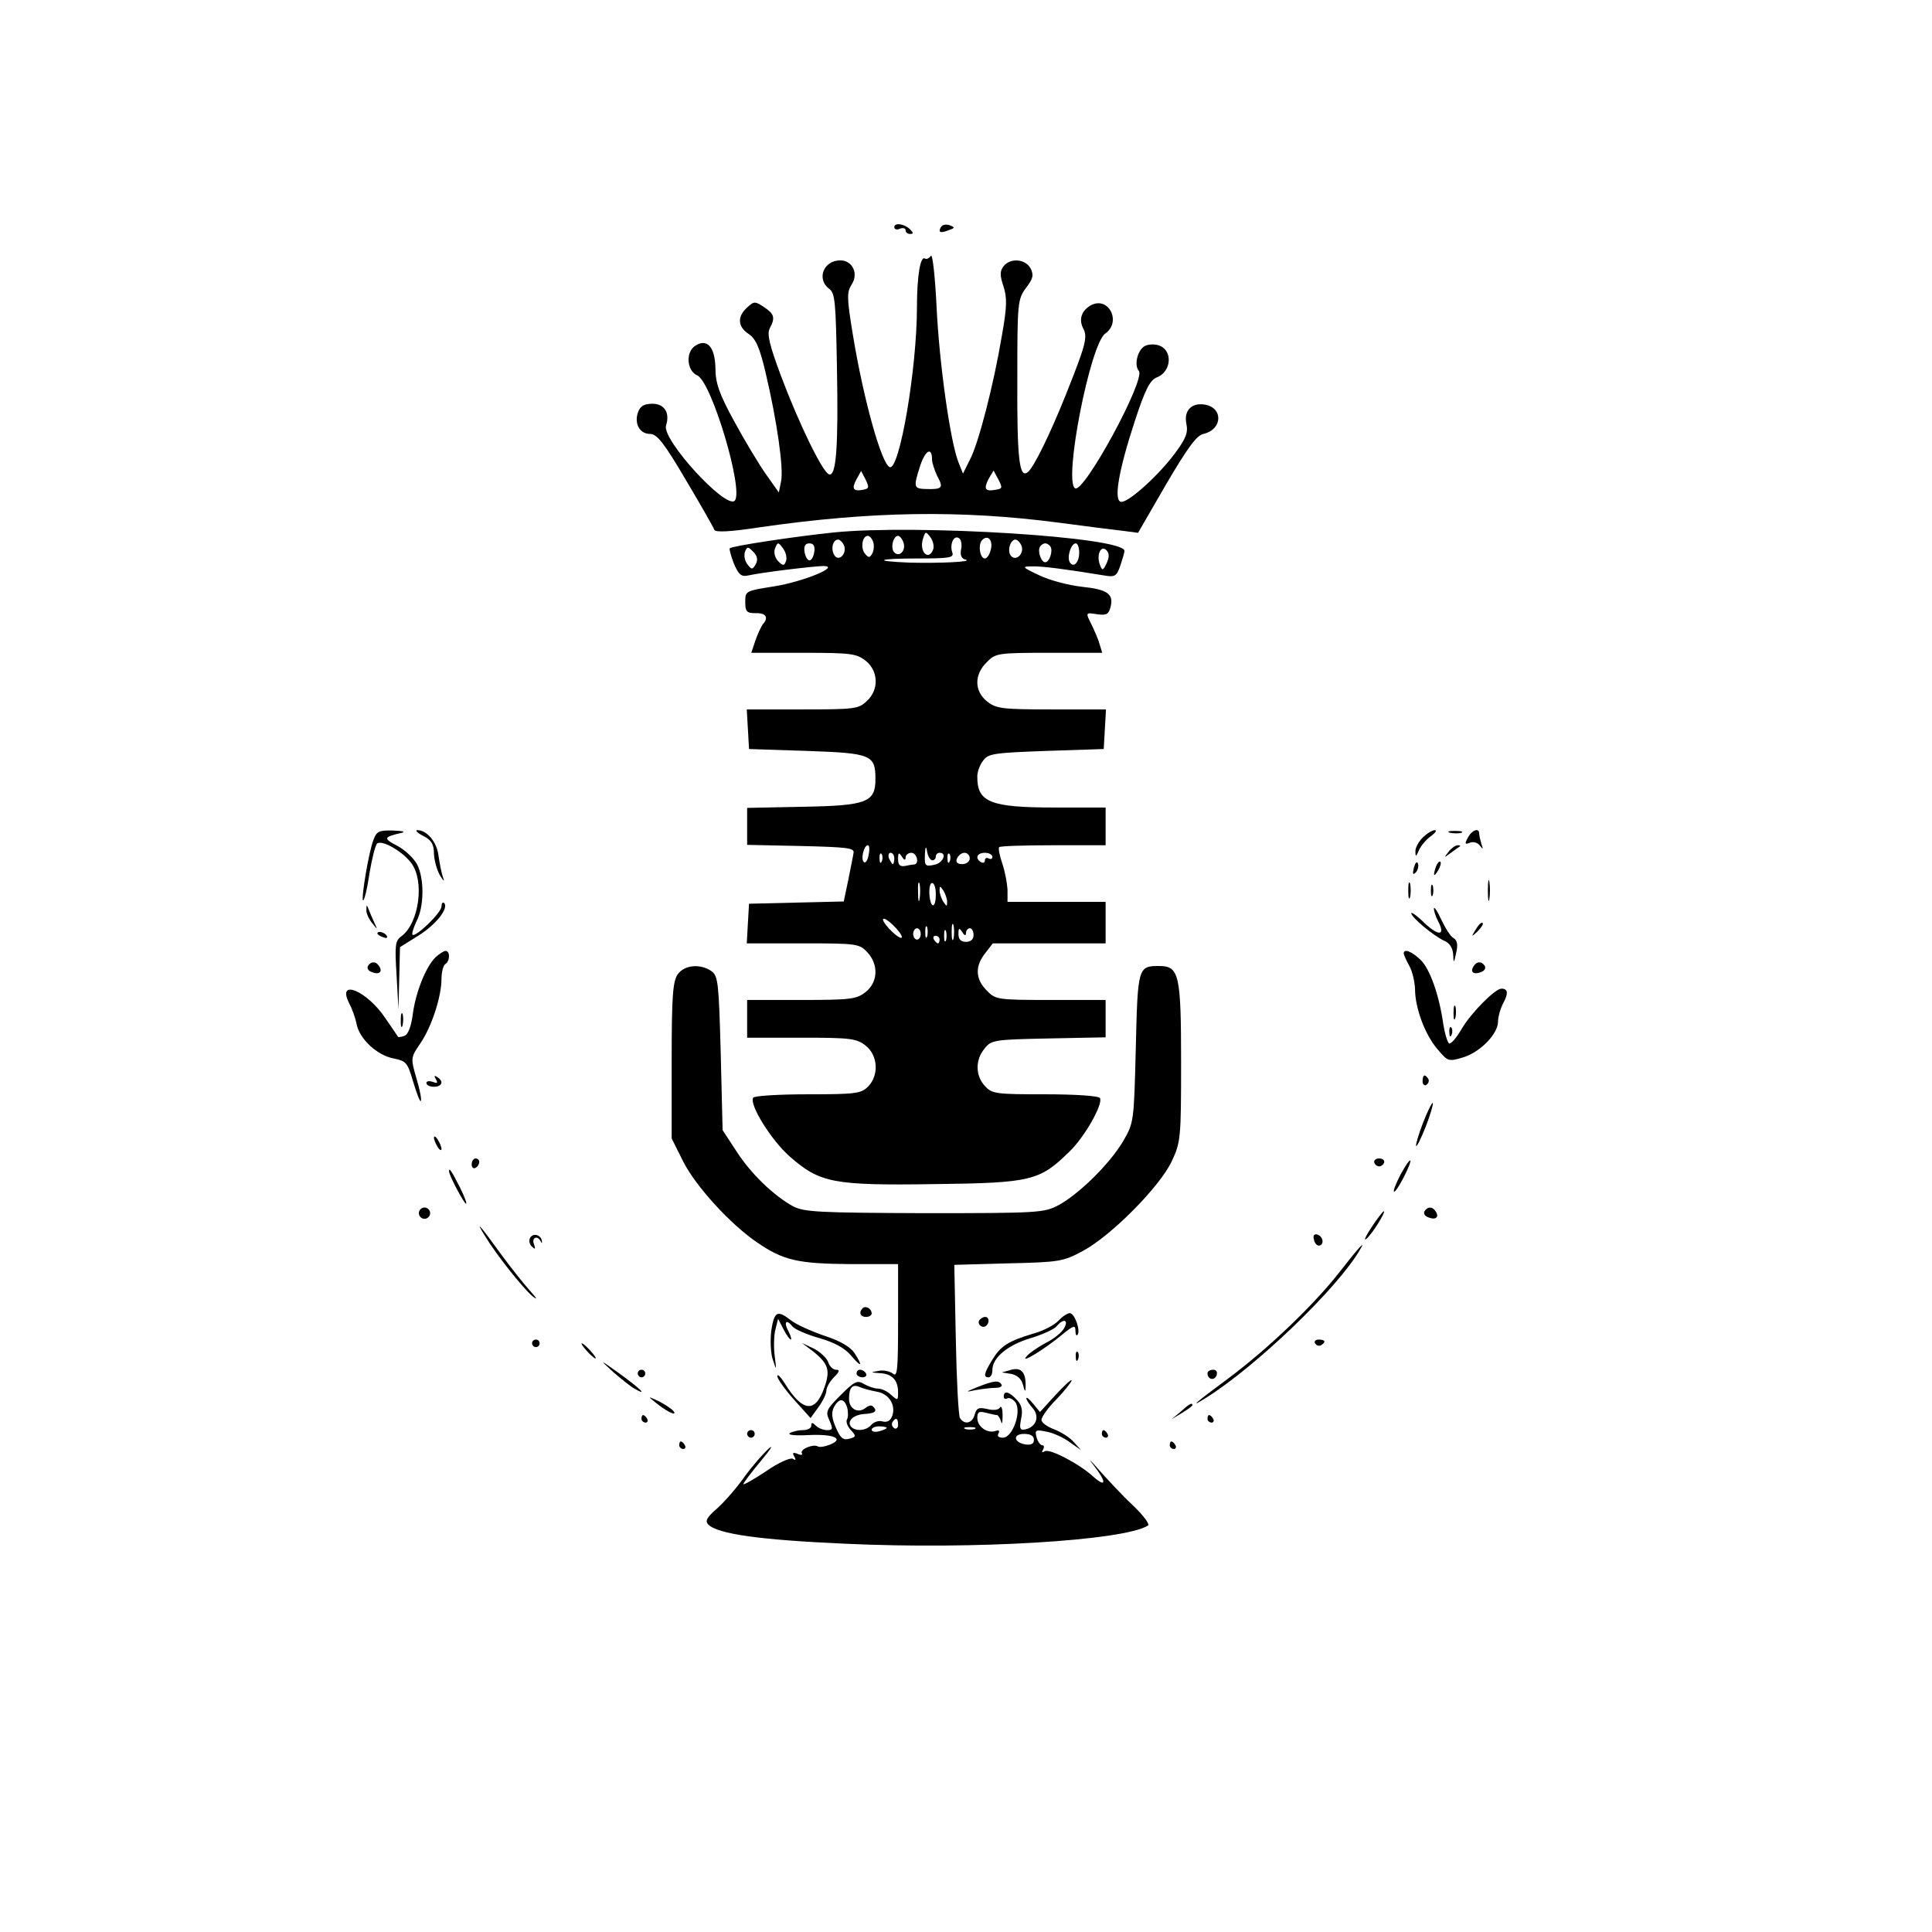 <?xml version="1.0" standalone="no"?>
<!DOCTYPE svg PUBLIC "-//W3C//DTD SVG 20010904//EN"
 "http://www.w3.org/TR/2001/REC-SVG-20010904/DTD/svg10.dtd">
<svg version="1.0" xmlns="http://www.w3.org/2000/svg"
 width="512pt" height="512pt" viewBox="0 0 512 512"
 preserveAspectRatio="xMidYMid meet">
<g transform="translate(0,512) scale(0.1,-0.1)"
fill="#000000" stroke="none">
<path d="M2370 4518 c0 -6 7 -8 15 -4 8 3 15 1 15 -4 0 -6 5 -10 12 -10 9 0 9
3 0 12 -15 15 -42 19 -42 6z"/>
<path d="M2494 4519 c-9 -15 -2 -18 20 -9 17 6 18 7 3 13 -9 3 -19 2 -23 -4z"/>
<path d="M2467 4442 c-5 -7 -12 -10 -16 -7 -12 7 -21 -47 -21 -129 0 -163 -46
-432 -72 -424 -22 8 -70 181 -98 352 -16 97 -16 112 -3 132 19 29 2 64 -30 64
-45 0 -64 -50 -29 -76 15 -11 17 -36 20 -209 4 -210 -2 -289 -21 -282 -17 5
-80 135 -127 260 -31 83 -38 112 -30 127 15 28 12 38 -15 56 -24 16 -27 16
-45 -1 -27 -24 -25 -51 4 -70 19 -13 29 -35 45 -103 30 -127 48 -253 41 -287
l-6 -30 -34 48 c-19 27 -57 90 -84 140 -40 73 -50 102 -50 141 -1 56 -22 80
-53 60 -27 -17 -23 -67 5 -79 38 -17 124 -306 99 -332 -24 -23 -193 162 -182
199 11 34 -4 58 -36 58 -22 0 -32 -6 -38 -22 -11 -30 4 -58 32 -58 18 0 37
-24 94 -121 40 -67 74 -127 76 -133 2 -7 39 -6 123 7 292 42 529 46 789 12 66
-9 140 -18 165 -21 l46 -6 74 128 c57 97 81 130 99 134 52 12 53 71 2 78 -34
5 -54 -17 -47 -51 5 -23 -1 -39 -30 -78 -42 -57 -121 -129 -142 -129 -22 0 -8
82 35 213 28 86 41 110 59 117 39 15 43 73 4 85 -9 3 -25 3 -34 -1 -20 -8 -32
-50 -18 -67 19 -22 -146 -326 -169 -311 -31 19 40 382 80 410 44 31 9 100 -38
75 -25 -14 -33 -38 -20 -62 12 -23 5 -46 -46 -174 -42 -105 -85 -193 -101
-206 -23 -19 -29 36 -28 251 0 198 1 207 23 237 19 25 21 34 12 52 -14 25 -53
28 -71 6 -10 -13 -11 -23 -1 -53 10 -30 10 -54 -4 -132 -22 -131 -62 -286 -85
-329 l-18 -36 -12 30 c-22 56 -51 264 -58 412 -4 83 -11 142 -15 135z m3 -540
c0 -9 7 -29 14 -44 17 -31 13 -35 -29 -34 -34 1 -35 4 -16 63 14 41 31 49 31
15z m-183 -80 c-26 -5 -31 3 -17 28 l12 22 12 -23 c10 -21 9 -24 -7 -27z m351
0 c-27 -5 -32 2 -18 29 l13 22 13 -24 c11 -22 11 -24 -8 -27z"/>
<path d="M2210 3709 c-106 -11 -270 -36 -276 -42 -2 -2 3 -20 11 -41 13 -30
20 -35 38 -31 35 8 176 25 200 25 45 -1 -56 -42 -132 -54 -75 -12 -76 -12 -76
-41 0 -26 4 -30 28 -30 27 1 35 -12 18 -30 -4 -6 -13 -25 -19 -42 l-11 -33
138 0 c125 0 141 -2 165 -21 34 -27 36 -77 3 -107 -22 -21 -33 -22 -171 -22
l-147 0 3 -52 3 -53 153 -5 c171 -6 182 -10 182 -75 0 -61 -23 -70 -191 -73
l-149 -3 0 -49 0 -49 143 -3 c120 -3 142 -5 139 -18 -1 -8 -8 -41 -14 -72
l-12 -57 -126 -3 -125 -3 -3 -52 -3 -53 149 0 c142 0 149 -1 170 -23 31 -33
29 -80 -4 -106 -24 -19 -40 -21 -170 -21 l-144 0 0 -50 0 -50 144 0 c130 0
146 -2 170 -21 33 -26 36 -79 6 -109 -18 -18 -33 -20 -159 -20 -77 0 -142 -4
-145 -9 -11 -18 48 -113 97 -156 80 -70 115 -77 384 -73 256 3 278 9 356 85
42 40 91 128 82 143 -4 6 -67 10 -145 10 -130 0 -141 1 -160 22 -25 27 -26 69
-1 99 18 23 25 24 170 27 l151 3 0 50 0 49 -145 0 c-142 0 -147 1 -170 25 -30
30 -32 64 -4 99 l20 26 150 0 149 0 0 55 0 55 -130 0 -130 0 0 33 c-1 17 -7
49 -14 69 -7 21 -11 40 -8 43 3 3 68 5 144 5 l138 0 0 50 0 50 -135 0 c-171 0
-206 14 -205 83 0 12 7 31 16 42 13 18 30 20 167 25 l152 5 3 53 3 52 -144 0
c-131 0 -147 2 -171 21 -34 27 -35 71 -1 104 23 24 29 25 165 25 l141 0 -7 23
c-3 12 -13 34 -20 49 -18 36 -18 35 15 30 23 -3 29 0 34 19 9 35 -8 47 -76 54
-35 4 -85 17 -112 30 -47 22 -48 24 -20 24 27 1 93 -8 191 -24 29 -5 33 -2 43
26 6 18 11 35 11 39 0 37 -550 71 -770 49z m263 -45 c-12 -32 -38 -6 -27 28 6
20 7 21 20 4 7 -10 10 -24 7 -32z m-159 20 c3 -9 2 -22 -2 -30 -7 -13 -10 -13
-20 -1 -12 15 -7 47 8 47 4 0 11 -7 14 -16z m80 -1 c8 -21 -10 -41 -24 -27
-11 11 -3 44 10 44 4 0 11 -8 14 -17z m153 -19 c-3 -15 1 -25 12 -27 21 -6
-68 -10 -149 -8 -100 4 -85 11 23 11 82 0 95 2 91 15 -8 21 3 48 17 39 6 -3 9
-17 6 -30z m78 -3 c-3 -12 -10 -21 -15 -21 -13 0 -19 37 -7 49 16 16 30 -3 22
-28z m-388 13 c8 -22 -15 -44 -26 -25 -10 16 -4 41 10 41 5 0 12 -7 16 -16z
m470 0 c8 -20 -13 -42 -27 -28 -12 12 -3 44 11 44 5 0 12 -7 16 -16z m-624
-41 c-5 -13 -8 -13 -21 0 -9 10 -12 23 -8 34 7 17 8 17 21 0 8 -11 11 -26 8
-34z m75 25 c-2 -13 -7 -23 -13 -23 -5 0 -11 10 -13 23 -2 15 2 22 13 22 11 0
15 -7 13 -22z m626 13 c7 -11 -3 -41 -14 -41 -11 0 -21 30 -14 41 3 5 9 9 14
9 5 0 11 -4 14 -9z m76 -15 c0 -27 -15 -42 -25 -26 -8 13 3 50 16 50 5 0 9
-11 9 -24z m-857 -31 c-9 -15 -11 -15 -22 -1 -7 9 -10 23 -7 33 6 15 8 15 22
1 11 -11 13 -21 7 -33z m930 3 c-10 -21 -12 -21 -18 -5 -10 25 2 54 17 39 8
-8 8 -18 1 -34z m-631 -773 c-2 -14 -8 -23 -12 -20 -10 6 -1 45 10 45 4 0 5
-11 2 -25z m169 -15 c5 0 9 5 9 10 0 6 5 10 10 10 21 0 9 -28 -15 -32 -23 -5
-25 -2 -24 26 1 23 3 26 6 9 2 -13 9 -23 14 -23z m-134 -2 c-3 -8 -6 -5 -6 6
-1 11 2 17 5 13 3 -3 4 -12 1 -19z m33 7 c0 -8 -2 -15 -4 -15 -2 0 -6 7 -10
15 -3 8 -1 15 4 15 6 0 10 -7 10 -15z m30 3 c0 6 7 12 15 12 15 0 22 -29 8
-31 -5 0 -16 -2 -25 -4 -13 -2 -18 3 -18 18 0 18 2 19 10 7 6 -10 10 -11 10
-2z m117 -10 c-3 -8 -6 -5 -6 6 -1 11 2 17 5 13 3 -3 4 -12 1 -19z m53 7 c0
-8 -9 -15 -20 -15 -13 0 -18 5 -14 15 4 8 12 15 20 15 8 0 14 -7 14 -15z m60
4 c0 -5 -4 -7 -10 -4 -5 3 -10 1 -10 -5 0 -6 -4 -8 -10 -5 -17 10 -11 25 10
25 11 0 20 -5 20 -11z m-193 -111 c-2 -13 -4 -5 -4 17 -1 22 1 32 4 23 2 -10
2 -28 0 -40z m43 12 c0 -39 -14 -39 -17 0 -1 17 2 30 7 30 6 0 10 -13 10 -30z
m30 -20 c0 -13 -1 -13 -10 0 -5 8 -10 22 -10 30 0 13 1 13 10 0 5 -8 10 -22
10 -30z m-120 -93 c0 -6 -11 0 -25 13 -14 13 -25 28 -25 33 0 6 11 0 25 -13
14 -13 25 -28 25 -33z m137 -4 c-3 -10 -5 -2 -5 17 0 19 2 27 5 18 2 -10 2
-26 0 -35z m-70 5 c-3 -7 -5 -2 -5 12 0 14 2 19 5 13 2 -7 2 -19 0 -25z m-17
7 c0 -8 -4 -15 -10 -15 -5 0 -10 7 -10 15 0 8 5 15 10 15 6 0 10 -7 10 -15z
m67 -17 c-3 -7 -5 -2 -5 12 0 14 2 19 5 13 2 -7 2 -19 0 -25z m53 20 c0 6 5
12 10 12 6 0 10 -8 10 -18 0 -11 -7 -18 -20 -18 -14 0 -20 7 -20 21 0 16 2 17
10 5 6 -10 10 -11 10 -2z m-70 -18 c0 -5 -2 -10 -4 -10 -3 0 -8 5 -11 10 -3 6
-1 10 4 10 6 0 11 -4 11 -10z"/>
<path d="M990 2895 c-13 -33 -33 -155 -28 -161 3 -2 11 29 17 71 7 41 16 77
21 80 14 9 66 -21 89 -51 37 -47 22 -160 -25 -195 -17 -12 -18 -24 -13 -104
l5 -90 2 83 2 82 48 30 c47 29 82 73 69 87 -4 3 -7 -1 -7 -9 0 -17 -69 -83
-77 -75 -2 3 3 19 11 36 20 38 21 113 1 151 -9 16 -32 38 -53 49 -37 19 -36
23 13 34 11 3 1 5 -23 6 -37 1 -44 -2 -52 -24z"/>
<path d="M1123 2904 c21 -11 27 -22 27 -47 1 -18 8 -43 16 -57 10 -16 13 -18
8 -5 -4 11 -9 37 -12 58 -4 35 -31 68 -57 67 -5 -1 2 -8 18 -16z"/>
<path d="M3770 2900 c-11 -11 -20 -28 -19 -37 0 -14 2 -14 9 3 5 12 19 29 32
38 12 9 17 16 10 16 -6 0 -21 -9 -32 -20z"/>
<path d="M3843 2913 c9 -2 23 -2 30 0 6 3 -1 5 -18 5 -16 0 -22 -2 -12 -5z"/>
<path d="M3890 2900 c-9 -16 -8 -19 6 -13 9 3 20 0 26 -8 8 -11 9 -10 4 4 -3
10 -6 23 -6 28 0 16 -19 10 -30 -11z"/>
<path d="M3839 2863 c-13 -17 -13 -17 6 -3 11 8 22 16 24 17 2 2 0 3 -6 3 -6
0 -17 -8 -24 -17z"/>
<path d="M3747 2821 c-4 -17 -3 -21 5 -13 5 5 8 16 6 23 -3 8 -7 3 -11 -10z"/>
<path d="M3806 2825 c-9 -26 -7 -32 5 -12 6 10 9 21 6 23 -2 3 -7 -2 -11 -11z"/>
<path d="M3943 2760 c0 -25 2 -35 4 -22 2 12 2 32 0 45 -2 12 -4 2 -4 -23z"/>
<path d="M3732 2760 c0 -19 2 -27 5 -17 2 9 2 25 0 35 -3 9 -5 1 -5 -18z"/>
<path d="M3792 2760 c0 -14 2 -19 5 -12 2 6 2 18 0 25 -3 6 -5 1 -5 -13z"/>
<path d="M971 2709 c-1 -8 6 -24 15 -35 15 -19 15 -19 6 1 -5 11 -12 27 -15
35 -5 13 -6 13 -6 -1z"/>
<path d="M3800 2712 c0 -7 5 -22 11 -33 20 -38 3 -41 -34 -7 -20 20 -37 32
-37 28 0 -11 59 -60 87 -73 15 -6 23 -20 24 -36 1 -25 2 -25 8 4 5 21 3 33 -7
39 -8 4 -22 27 -33 50 -10 22 -19 35 -19 28z"/>
<path d="M3911 2657 c-13 -21 -12 -21 5 -5 10 10 16 20 13 22 -3 3 -11 -5 -18
-17z"/>
<path d="M1000 2646 c0 -2 7 -7 16 -10 8 -3 12 -2 9 4 -6 10 -25 14 -25 6z"/>
<path d="M1154 2583 c-26 -26 -52 -92 -60 -150 -4 -32 -12 -54 -22 -58 -8 -3
-16 -4 -17 -3 -1 2 -16 24 -34 50 -48 72 -129 106 -96 40 8 -15 17 -40 20 -56
8 -40 55 -83 98 -91 34 -7 37 -11 52 -62 9 -30 18 -53 20 -51 3 2 -2 29 -11
59 -16 55 -16 56 10 94 30 44 56 124 56 171 0 18 5 36 10 39 13 8 13 35 1 35
-5 0 -17 -8 -27 -17z"/>
<path d="M3720 2593 c1 -5 7 -19 15 -33 8 -14 14 -41 15 -61 0 -50 26 -120 59
-159 28 -33 29 -34 69 -22 45 14 92 62 92 95 0 12 6 34 14 49 14 26 12 38 -5
38 -17 0 -81 -65 -105 -106 -14 -24 -29 -42 -34 -39 -4 3 -11 25 -15 50 -11
78 -35 146 -60 171 -24 23 -45 31 -45 17z"/>
<path d="M975 2560 c-3 -6 1 -13 10 -16 19 -8 30 0 20 15 -8 14 -22 14 -30 1z"/>
<path d="M3905 2559 c-10 -15 1 -23 20 -15 9 3 13 10 10 16 -8 13 -22 13 -30
-1z"/>
<path d="M1796 2538 c-13 -19 -16 -58 -16 -229 l0 -206 31 -62 c33 -65 125
-166 196 -214 69 -47 107 -56 246 -57 l127 0 0 -151 c0 -131 -2 -150 -14 -139
-8 6 -25 10 -38 7 -22 -4 -22 -4 3 -6 32 -1 49 -18 49 -50 0 -23 -1 -23 -18
-8 -10 10 -26 17 -35 17 -10 0 -26 6 -37 12 -18 11 -25 8 -62 -29 -38 -38 -41
-44 -30 -67 10 -23 9 -26 -6 -26 -10 0 -23 5 -30 12 -9 9 -12 9 -12 0 0 -7
-10 -12 -22 -12 -13 0 -29 -4 -35 -8 -7 -5 16 -7 51 -5 67 3 95 -10 54 -26
-13 -5 -26 -7 -31 -4 -12 7 -48 -8 -42 -18 3 -5 -2 -6 -11 -2 -13 5 -15 3 -9
-7 5 -9 4 -11 -4 -6 -6 4 -38 -10 -71 -33 -33 -22 -60 -37 -60 -34 0 3 21 31
47 62 26 31 34 45 19 31 -15 -14 -44 -47 -64 -75 -19 -27 -51 -64 -71 -82 -28
-24 -33 -34 -24 -43 24 -25 135 -41 363 -51 341 -16 738 8 802 48 6 3 -11 26
-38 52 -27 25 -68 69 -92 96 -24 28 -30 32 -13 11 34 -44 33 -60 -2 -29 -37
34 -116 75 -128 67 -8 -4 -9 -3 -5 4 4 7 3 12 -2 12 -5 0 -12 10 -15 21 -5 19
-3 21 26 15 18 -3 46 -16 62 -28 l30 -21 -19 21 c-10 12 -34 27 -52 34 -19 7
-34 18 -34 25 0 8 18 33 40 55 22 23 40 46 40 50 0 4 -19 -13 -42 -38 l-42
-46 -18 22 c-10 12 -18 19 -18 14 0 -4 8 -16 17 -26 19 -22 9 -50 -20 -56 -14
-3 -16 2 -11 28 5 22 2 36 -11 50 -20 22 -35 26 -35 9 0 -5 4 -8 9 -5 5 3 14
-1 21 -9 19 -23 -6 -95 -32 -95 -12 0 -16 4 -12 11 4 7 1 10 -7 7 -22 -8 -49
11 -49 34 0 16 4 19 23 14 12 -3 25 -6 29 -6 3 0 8 -8 11 -17 2 -10 4 -3 4 15
0 18 -3 28 -7 22 -4 -7 -18 -8 -34 -4 -22 5 -28 3 -33 -15 -6 -23 -27 -28 -39
-9 -4 7 -9 101 -11 209 l-4 197 143 4 c136 3 146 5 198 33 76 41 204 171 235
237 24 51 25 61 25 263 0 232 -5 255 -58 255 -56 0 -57 -3 -62 -217 -5 -197
-5 -198 -34 -248 -35 -59 -116 -139 -171 -169 -39 -20 -51 -21 -355 -21 -282
1 -318 3 -348 18 -51 28 -112 86 -151 147 l-36 55 -5 203 c-5 187 -7 205 -24
218 -30 21 -72 17 -90 -8z m527 -1106 c32 -5 51 -34 42 -63 -5 -14 -13 -19
-26 -16 -10 3 -23 -1 -30 -9 -14 -17 -45 -18 -55 -3 -9 15 10 31 40 32 26 2
32 8 19 20 -3 4 -12 2 -19 -4 -20 -16 -44 -3 -44 24 0 30 9 40 29 31 9 -4 28
-9 44 -12z m-78 -42 c3 -11 3 -25 0 -31 -4 -5 0 -18 9 -28 16 -17 15 -19 -4
-24 -16 -4 -23 2 -35 30 -11 25 -12 40 -5 54 14 25 27 24 35 -1z m135 -46 c0
-8 -5 -12 -10 -9 -6 4 -8 11 -5 16 9 14 15 11 15 -7z m-30 -8 c0 -2 -9 -6 -20
-9 -11 -3 -20 -1 -20 4 0 5 9 9 20 9 11 0 20 -2 20 -4z m233 -3 c-7 -2 -19 -2
-25 0 -7 3 -2 5 12 5 14 0 19 -2 13 -5z m157 -29 c0 -10 -7 -14 -22 -12 -32 5
-35 28 -4 28 17 0 26 -5 26 -16z"/>
<path d="M3852 2435 c0 -16 2 -22 5 -12 2 9 2 23 0 30 -3 6 -5 -1 -5 -18z"/>
<path d="M1062 2415 c0 -16 2 -22 5 -12 2 9 2 23 0 30 -3 6 -5 -1 -5 -18z"/>
<path d="M3841 2384 c0 -11 3 -14 6 -6 3 7 2 16 -1 19 -3 4 -6 -2 -5 -13z"/>
<path d="M1155 2260 c6 -10 4 -12 -8 -7 -10 3 -17 2 -17 -3 0 -6 9 -10 20 -10
22 0 27 15 8 26 -7 5 -8 3 -3 -6z"/>
<path d="M3770 2254 c0 -8 5 -12 10 -9 6 4 8 11 5 16 -9 14 -15 11 -15 -7z"/>
<path d="M3771 2144 c-12 -31 -20 -59 -18 -61 2 -2 14 22 26 53 12 31 20 59
18 61 -2 2 -14 -22 -26 -53z"/>
<path d="M1150 2105 c0 -5 5 -17 10 -25 5 -8 10 -10 10 -5 0 6 -5 17 -10 25
-5 8 -10 11 -10 5z"/>
<path d="M1250 2034 c0 -8 5 -12 10 -9 6 3 10 10 10 16 0 5 -4 9 -10 9 -5 0
-10 -7 -10 -16z"/>
<path d="M3642 2039 c2 -6 8 -10 13 -10 5 0 11 4 13 10 2 6 -4 11 -13 11 -9 0
-15 -5 -13 -11z"/>
<path d="M3712 2008 c-12 -23 -20 -43 -18 -46 3 -2 14 15 26 38 28 55 21 61
-8 8z"/>
<path d="M1190 2016 c0 -11 40 -86 45 -86 3 0 -4 19 -16 43 -23 45 -29 54 -29
43z"/>
<path d="M1110 1905 c0 -8 7 -15 15 -15 8 0 15 7 15 15 0 8 -7 15 -15 15 -8 0
-15 -7 -15 -15z"/>
<path d="M3775 1910 c-3 -6 1 -13 10 -16 19 -8 30 0 20 15 -8 14 -22 14 -30 1z"/>
<path d="M3635 1868 c-16 -24 -22 -38 -14 -31 15 12 53 73 46 73 -2 0 -17 -19
-32 -42z"/>
<path d="M1285 1845 c30 -50 101 -139 126 -160 15 -12 12 -6 -7 15 -17 19 -53
64 -79 100 -52 72 -68 90 -40 45z"/>
<path d="M1405 1840 c-4 -7 -2 -17 4 -23 9 -9 11 -8 6 6 -7 18 10 24 18 7 3
-6 4 -5 3 2 -3 16 -23 21 -31 8z"/>
<path d="M3482 1836 c1 -10 8 -17 13 -17 15 1 12 24 -3 29 -9 3 -13 -2 -10
-12z"/>
<path d="M3550 1749 c-68 -87 -189 -203 -295 -282 -88 -65 -106 -81 -60 -52
132 82 350 291 409 393 17 28 -2 8 -54 -59z"/>
<path d="M2286 1653 c-11 -11 -6 -23 9 -23 8 0 15 4 15 9 0 13 -16 22 -24 14z"/>
<path d="M2044 1594 c-3 -25 -2 -60 4 -77 10 -30 10 -30 5 10 -3 23 -2 55 2
70 l7 28 14 -27 c8 -16 17 -28 20 -28 2 0 0 9 -6 21 -14 25 -7 35 10 14 6 -8
39 -22 71 -31 41 -12 67 -26 84 -46 28 -33 33 -30 9 7 -10 15 -38 32 -79 45
-35 12 -75 30 -89 41 -36 28 -44 24 -52 -27z"/>
<path d="M2805 1620 c-10 -11 -40 -27 -66 -34 -67 -20 -87 -33 -109 -69 -22
-36 -25 -47 -10 -47 6 0 10 9 10 20 0 32 41 66 102 84 30 9 61 23 68 31 18 22
33 18 20 -5 -6 -11 -28 -29 -49 -39 -20 -11 -44 -27 -51 -36 -18 -21 48 19 96
59 28 23 34 25 34 10 0 -9 2 -15 5 -12 10 10 -7 58 -20 58 -6 0 -20 -9 -30
-20z"/>
<path d="M2595 1621 c-6 -11 9 -23 19 -14 9 9 7 23 -3 23 -6 0 -12 -4 -16 -9z"/>
<path d="M1410 1560 c0 -5 5 -10 10 -10 6 0 10 5 10 10 0 6 -4 10 -10 10 -5 0
-10 -4 -10 -10z"/>
<path d="M3485 1560 c4 -6 11 -8 16 -5 14 9 11 15 -7 15 -8 0 -12 -5 -9 -10z"/>
<path d="M1555 1540 c10 -11 20 -20 23 -20 3 0 -3 9 -13 20 -10 11 -20 20 -23
20 -3 0 3 -9 13 -20z"/>
<path d="M2153 1540 c42 -33 48 -51 32 -96 -24 -70 -58 -67 -106 11 -11 17
-19 25 -19 18 0 -7 20 -35 44 -62 l44 -49 21 29 c11 15 21 35 21 44 0 8 9 24
20 35 15 15 16 20 6 20 -8 0 -18 9 -21 20 -4 11 -21 27 -38 36 l-32 15 28 -21z"/>
<path d="M2851 1524 c0 -11 3 -14 6 -6 3 7 2 16 -1 19 -3 4 -6 -2 -5 -13z"/>
<path d="M1625 1484 c22 -19 48 -40 58 -45 34 -19 16 -1 -40 40 -56 40 -56 40
-18 5z"/>
<path d="M2680 1490 l-25 -7 25 -4 c15 -3 27 -13 31 -29 5 -19 7 -20 7 -5 1
38 -11 52 -38 45z"/>
<path d="M1690 1480 c0 -5 5 -10 10 -10 6 0 10 5 10 10 0 6 -4 10 -10 10 -5 0
-10 -4 -10 -10z"/>
<path d="M2270 1480 c0 -5 7 -10 16 -10 8 0 12 5 9 10 -3 6 -10 10 -16 10 -5
0 -9 -4 -9 -10z"/>
<path d="M3200 1481 c0 -17 18 -21 24 -6 3 9 0 15 -9 15 -8 0 -15 -4 -15 -9z"/>
<path d="M2590 1444 c-32 -13 -33 -14 -5 -8 17 3 40 6 52 6 13 0 20 4 17 9 -7
12 -21 10 -64 -7z"/>
<path d="M1735 1405 c30 -25 59 -39 51 -26 -4 6 -22 18 -39 27 -30 14 -31 14
-12 -1z"/>
<path d="M3129 1379 l-24 -20 28 17 c15 9 27 18 27 20 0 8 -8 4 -31 -17z"/>
<path d="M1700 1360 c0 -5 5 -10 11 -10 5 0 7 5 4 10 -3 6 -8 10 -11 10 -2 0
-4 -4 -4 -10z"/>
<path d="M3200 1360 c0 -5 5 -10 11 -10 5 0 7 5 4 10 -3 6 -8 10 -11 10 -2 0
-4 -4 -4 -10z"/>
<path d="M1980 1320 c0 -5 5 -10 10 -10 6 0 10 5 10 10 0 6 -4 10 -10 10 -5 0
-10 -4 -10 -10z"/>
<path d="M2920 1320 c0 -5 5 -10 11 -10 5 0 7 5 4 10 -3 6 -8 10 -11 10 -2 0
-4 -4 -4 -10z"/>
<path d="M1800 1290 c0 -5 5 -10 11 -10 5 0 7 5 4 10 -3 6 -8 10 -11 10 -2 0
-4 -4 -4 -10z"/>
<path d="M3100 1290 c0 -5 5 -10 11 -10 5 0 7 5 4 10 -3 6 -8 10 -11 10 -2 0
-4 -4 -4 -10z"/>
</g>
</svg>
